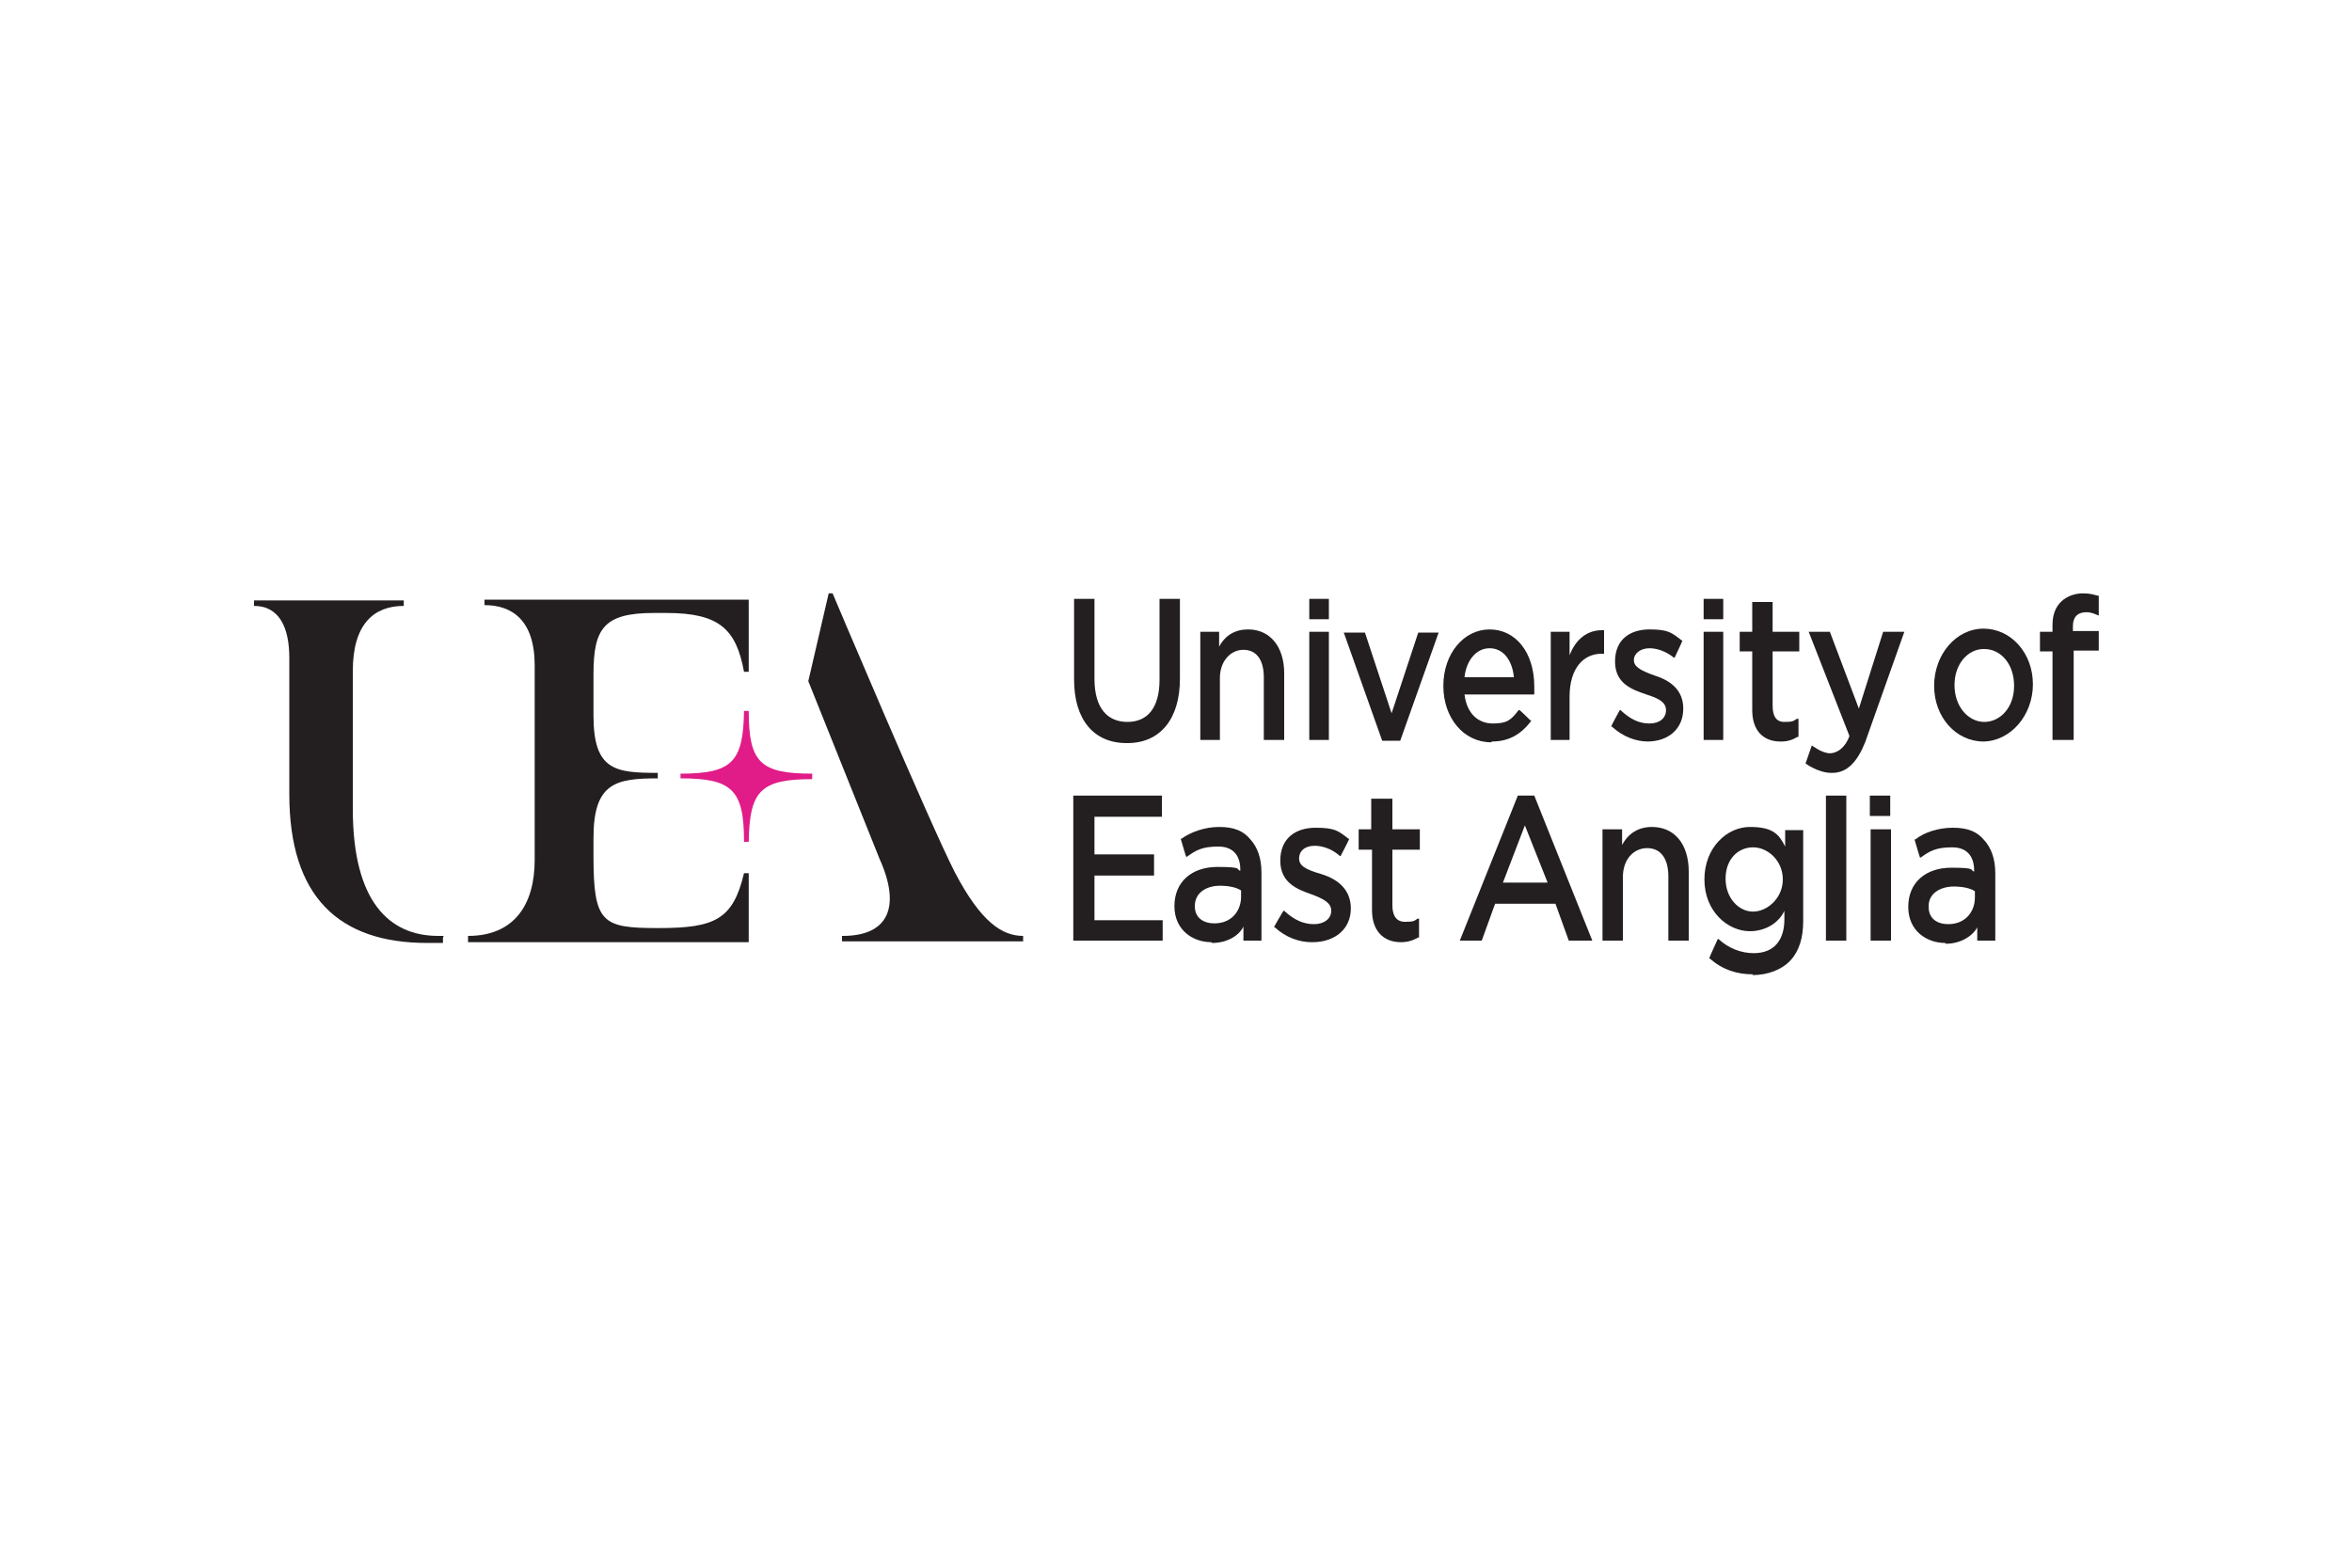 <svg xmlns="http://www.w3.org/2000/svg" xmlns:xlink="http://www.w3.org/1999/xlink" id="Layer_1" viewBox="0 0 300 200"><defs><style>      .st0 {        fill: none;      }      .st1 {        fill: #231f20;      }      .st2 {        fill: #e11b87;      }      .st3 {        clip-path: url(#clippath-1);      }      .st4 {        clip-path: url(#clippath-2);      }      .st5 {        clip-path: url(#clippath);      }    </style></defs><g><path class="st1" d="M56.6,119.4c-.5,0-.2,0-.7,0-6.2,0-10.9-4.3-10.9-16.2v-17.6c0-6,2.7-8.3,6.5-8.3v-.7h-19.1v.7c3.3,0,4.5,2.9,4.5,6.6v17.4c0,13.1,6.3,19,17.6,19h2v-.7"></path><path class="st2" d="M94.9,107.3c0-6.6-1.6-8-8.1-8v-.6c6.6,0,8-1.5,8.1-8h.6c0,6.6,1.5,8,8.1,8v.7c-6.6,0-8,1.5-8.1,8h-.6"></path><path class="st1" d="M59.7,119.4c5.9,0,8.5-4,8.5-9.7s0,0,0,0v-24.8c0-5.8-2.9-7.7-6.4-7.7v-.7h33.7v9.2s-.6,0-.6,0c-1-5.4-3.1-7.5-9.9-7.5h-1.6c-6.4,0-7.7,2-7.7,7.8v5.3c0,7,2.8,7.3,8.2,7.3v.7c-5.4,0-8.2.6-8.2,7.6v2.3c0,8.6,1.1,9.2,8.3,9.2s9.5-1.1,10.9-7h.6v8.8h-35.8v-.8"></path><g class="st5"><path class="st1" d="M107.5,119.4c5.9,0,7.4-3.8,4.7-9.8l-9.1-22.7,2.6-11.2h.5s12.5,29.6,15.6,35.6c3.3,6.3,6,8.1,8.7,8.1v.7h-23.1v-.7"></path></g></g><g><path class="st1" d="M143.7,94.8c-4.2,0-6.7-3-6.7-8.1v-10.3h2.6v10.2c0,3.8,1.7,5.5,4.2,5.5s4.1-1.7,4.1-5.4v-10.3h2.6v10.2c0,5.1-2.5,8.2-6.7,8.2"></path><path class="st1" d="M163.7,94.4h-2.5v-8c0-2.3-1-3.5-2.6-3.5s-3,1.4-3,3.6v7.9h-2.5v-13.8h2.4v1.9c.8-1.5,2.1-2.2,3.7-2.2,2.8,0,4.6,2.2,4.6,5.6v8.5"></path><path class="st1" d="M169.5,79h-2.5v-2.6h2.5v2.6ZM169.5,94.4h-2.5v-13.8h2.5v13.8"></path><path class="st1" d="M178.5,94.5h-2.2l-4.9-13.8h2.7l3.4,10.3,3.4-10.3h2.6l-4.9,13.8"></path><path class="st1" d="M186.7,86.4h6.4c-.2-2.1-1.3-3.7-3.1-3.7-1.8,0-3,1.7-3.2,3.7ZM190.2,94.7c-3.5,0-6.1-3.1-6.1-7.2s2.6-7.2,5.9-7.2,5.7,2.9,5.7,7.3,0,.4,0,.7v.3h-8.9c.3,2.5,1.8,3.7,3.6,3.7s2.3-.4,3.3-1.7h.1c0-.1,1.4,1.3,1.4,1.3h.1c0,.1-.1.2-.1.2-1.3,1.7-2.9,2.5-4.9,2.5"></path><path class="st1" d="M200.3,94.4h-2.5v-13.8h2.4v3c.8-2.1,2.3-3.2,4.1-3.2h.3v3h-.3c-2.3,0-4.1,1.8-4.1,5.5v5.5"></path><path class="st1" d="M210.2,94.6c-1.5,0-3.2-.6-4.6-1.9h-.1c0-.1,1.1-2.1,1.1-2.1h.1c1.3,1.2,2.4,1.7,3.7,1.7s2.1-.7,2.1-1.7-.9-1.5-2.5-2c-1.7-.6-4-1.3-4-4.2s2-4.1,4.4-4.1,2.8.4,4.1,1.4h.1c0,.1-1,2.2-1,2.2h-.1c-1.1-.9-2.3-1.2-3.1-1.2-1.2,0-2,.7-2,1.5s.7,1.3,2.7,2c2.2.7,3.6,2,3.6,4.2,0,2.6-1.9,4.2-4.6,4.2"></path><g class="st3"><path class="st1" d="M233.6,98.6c-1.7,0-3.3-1.2-3.3-1.2l.8-2.3s1.3,1,2.3,1,2-.8,2.5-2.2l-5.2-13.3h2.7l3.7,9.8,3.1-9.8h2.7l-5,14.1c-1,2.5-2.3,3.9-4.2,3.9"></path></g><path class="st1" d="M253,82.8c-1.9,0-3.7,1.8-3.7,4.6s1.8,4.7,3.8,4.7,3.8-1.8,3.8-4.6-1.7-4.7-3.8-4.7M253,94.6c-3.5,0-6.3-3.1-6.3-7.1s2.8-7.3,6.3-7.3,6.3,3.1,6.3,7.1-2.9,7.3-6.4,7.3"></path><path class="st1" d="M264.4,94.4h-2.6v-11.3h-1.6v-2.5h1.6v-.9c0-3.3,2.6-4,3.8-4s1.5.2,2,.3h.1v2.5h-.1c-.4-.2-1-.4-1.4-.4-1.3,0-1.8.7-1.8,1.8v.6h3.3v2.5h-3.2v11.4"></path><path class="st1" d="M227.1,94.6c-2.2,0-3.6-1.4-3.6-4v-7.5h-1.6v-2.5h1.6v-3.8h2.6v3.8h3.4v2.5h-3.4v6.9c0,1.3.4,2.1,1.5,2.1s1.1-.1,1.6-.4h.2c0-.1,0,2.3,0,2.3h-.1c-.7.4-1.3.6-2.1.6"></path><path class="st1" d="M219.8,79h-2.5v-2.6h2.5v2.6ZM219.8,94.4h-2.5v-13.8h2.5v13.8"></path></g><g><path class="st1" d="M148.3,120h-11.4v-18.5h11.3v2.7h-8.6v4.8h7.6v2.7h-7.6v5.7h8.7v2.7"></path><path class="st1" d="M152.4,115.6c0,1.5,1.1,2.2,2.5,2.2,2.2,0,3.4-1.6,3.4-3.4v-.8c-.6-.4-1.6-.6-2.7-.6-1.6,0-3.2.8-3.2,2.6ZM154.5,120.2c-2.3,0-4.7-1.5-4.7-4.6s2.2-5,5.5-5,2.3.3,2.9.5v-.2c0-1.5-.7-2.9-2.8-2.9s-2.9.5-4,1.3h-.1c0,.1-.7-2.3-.7-2.3h.1c1.1-.8,2.9-1.5,4.8-1.5s3.1.5,4,1.6c.9,1,1.4,2.4,1.4,4.2v8.7h-2.3v-1.8c-.5,1.1-2,2.1-4,2.1"></path><path class="st1" d="M197.4,112.6l-2.9-7.3-2.8,7.3h5.7ZM203,120h-2.9l-1.7-4.7h-7.7l-1.7,4.7h-2.8l7.4-18.5h2.1l7.4,18.5"></path><g class="st4"><path class="st1" d="M223.6,108.1c-1.9,0-3.5,1.5-3.5,4s1.7,4.2,3.5,4.2,3.8-1.7,3.8-4.1-1.9-4.1-3.8-4.1M223.6,124.3c-2.1,0-3.9-.6-5.5-2h-.1c0-.1,1.1-2.5,1.1-2.5h.1c1.3,1.2,2.9,1.8,4.5,1.8,2.7,0,3.9-1.8,3.9-4.3v-1.1c-.8,1.7-2.6,2.6-4.4,2.6-2.8,0-5.8-2.5-5.8-6.6s2.9-6.7,5.8-6.7,3.7.9,4.5,2.5v-2.1h2.3v11.6c0,2.1-.5,3.8-1.6,5-1.1,1.2-2.9,1.9-4.9,1.9"></path></g><path class="st1" d="M235.5,120h-2.6v-18.5h2.6v18.5"></path><path class="st1" d="M178.7,120.2c-2.3,0-3.7-1.5-3.7-4.1v-7.7h-1.7v-2.6h1.6v-3.9h2.7v3.9h3.5v2.6h-3.5v7.1c0,1.3.5,2.1,1.6,2.1s1.2-.1,1.6-.4h.2c0-.1,0,2.4,0,2.4h-.1c-.7.4-1.4.6-2.2.6"></path><path class="st1" d="M215.4,120h-2.6v-8.2c0-2.3-1-3.6-2.7-3.6s-3.1,1.4-3.1,3.7v8.1h-2.6v-14.2h2.5v2c.8-1.5,2.1-2.3,3.8-2.3,2.9,0,4.7,2.2,4.7,5.7v8.8"></path><path class="st1" d="M241.1,104.1h-2.6v-2.6h2.6v2.6ZM241.2,120h-2.6v-14.2h2.6v14.2"></path><path class="st1" d="M167.3,120.2c-1.6,0-3.3-.6-4.7-1.9h-.1c0-.1,1.2-2.1,1.2-2.1h.1c1.3,1.2,2.5,1.7,3.8,1.7s2.2-.7,2.2-1.7-.9-1.5-2.5-2.1c-1.7-.6-4-1.4-4-4.3s2-4.2,4.5-4.2,2.9.4,4.2,1.4h.1c0,.1-1.1,2.2-1.1,2.2h-.1c-1.1-1-2.4-1.3-3.2-1.3-1.3,0-2,.7-2,1.6s.7,1.4,2.8,2c2.3.7,3.8,2.1,3.8,4.4,0,2.6-2,4.3-4.9,4.3"></path><path class="st1" d="M246,115.7c0,1.5,1.1,2.2,2.5,2.2,2.2,0,3.4-1.6,3.4-3.4v-.8c-.6-.4-1.6-.6-2.7-.6-1.6,0-3.2.8-3.2,2.5ZM248.1,120.3c-2.3,0-4.7-1.5-4.7-4.6s2.2-5,5.5-5,2.3.3,2.9.5v-.2c0-1.5-.7-2.9-2.8-2.9s-2.9.5-4,1.3h-.1c0,.1-.7-2.3-.7-2.3h.1c1.1-.9,2.9-1.5,4.8-1.5s3.1.5,4,1.6c.9,1,1.4,2.4,1.4,4.2v8.6h-2.3v-1.7c-.5,1-2,2.1-4,2.1"></path></g></svg>